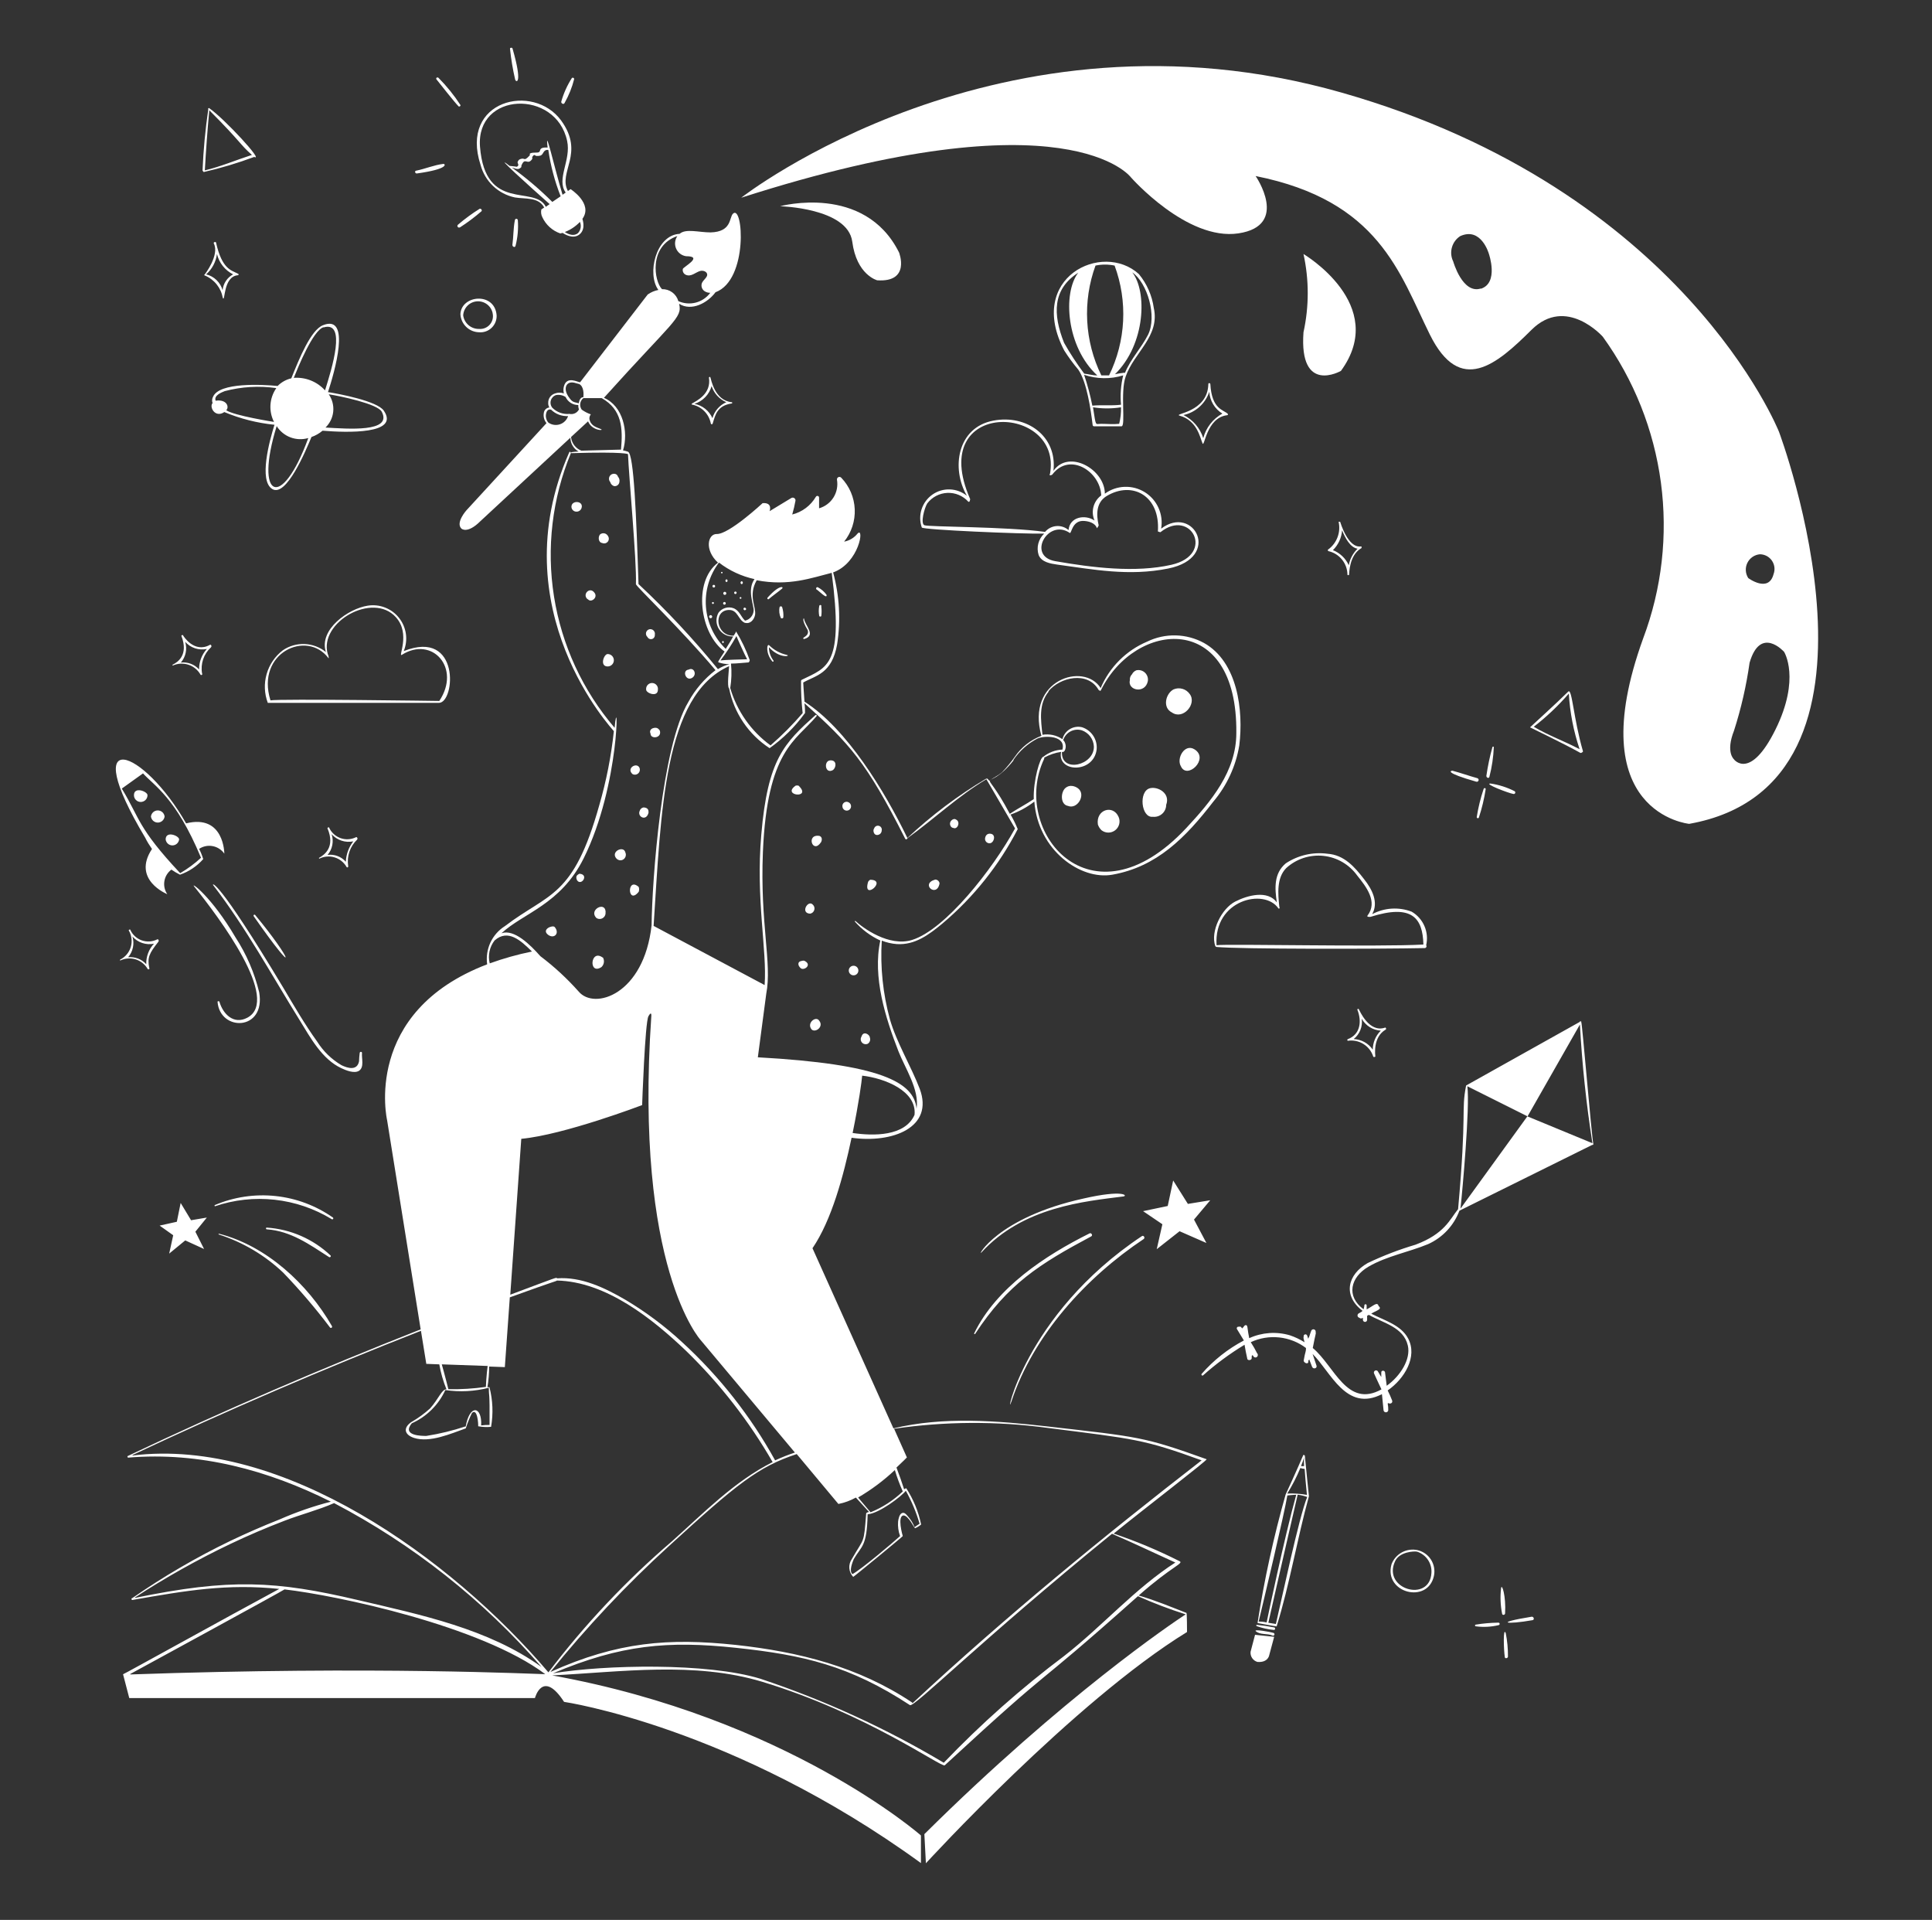 <svg width="155" height="154" viewBox="0 0 155 154" fill="none" xmlns="http://www.w3.org/2000/svg">
    <rect x="0" y="0" width="155" height="154" fill="#333333" stroke="none"/>
    <path d="M68.373 19.37C68.718 22.061 70.374 22.483 70.374 22.483C73.08 22.666 72.129 20.252 72.129 20.252C69.354 14.694 62.586 16.542 62.586 16.542C62.586 16.542 67.998 16.68 68.373 19.37ZM107.581 29.749C111.46 24.437 104.576 20.375 104.576 20.375C105.03 22.443 105.03 24.584 104.576 26.652C104.209 31.689 107.581 29.749 107.581 29.749Z" fill="white"/>
    <path d="M142.726 34.64C142.726 34.64 135.061 15.246 107.635 7.428C80.208 -0.391 59.466 15.86 59.466 15.86C85.743 7.428 90.733 14.227 90.733 14.227C90.733 14.227 95.225 19.34 99.356 18.719C103.488 18.098 100.736 14.12 100.736 14.12C110.647 16.097 112.272 21.9 114.71 26.829C117.147 31.758 120.075 29.236 122.866 26.461C125.656 23.686 128.592 27.013 128.592 27.013C131.085 30.466 132.686 34.483 133.25 38.706C133.815 42.928 133.326 47.225 131.826 51.212C126.744 65.255 135.521 66.083 135.521 66.083C153.343 62.902 142.726 34.64 142.726 34.64ZM118.803 23.142C117.331 23.609 116.588 20.973 116.588 20.973C116.416 20.624 116.379 20.225 116.482 19.851C116.585 19.476 116.822 19.153 117.147 18.941C118.834 18.175 119.447 20.352 119.447 20.352C119.447 20.352 120.275 22.705 118.795 23.165L118.803 23.142ZM141.193 44.459C141.383 44.461 141.57 44.508 141.738 44.597C141.905 44.686 142.049 44.814 142.157 44.971C142.264 45.127 142.333 45.307 142.356 45.496C142.379 45.684 142.356 45.876 142.289 46.053C141.891 47.586 140.258 46.368 140.258 46.368C140.143 46.188 140.075 45.981 140.063 45.768C140.051 45.554 140.093 45.342 140.187 45.15C140.282 44.958 140.424 44.793 140.6 44.672C140.776 44.551 140.98 44.478 141.193 44.459ZM139.116 60.909C139.116 60.909 138.426 60.357 139.116 58.609C139.686 56.831 140.104 55.008 140.365 53.159C141.239 50.154 143.133 52.285 143.133 52.285C143.133 52.285 144.474 54.408 142.443 58.517C140.411 62.626 139.116 60.916 139.116 60.916V60.909ZM57.91 45.992C57.926 45.992 57.942 45.986 57.953 45.974C57.965 45.963 57.971 45.947 57.971 45.931C57.971 45.914 57.965 45.899 57.953 45.887C57.942 45.876 57.926 45.869 57.91 45.869C57.894 45.869 57.878 45.876 57.866 45.887C57.855 45.899 57.848 45.914 57.848 45.931C57.848 45.947 57.855 45.963 57.866 45.974C57.878 45.986 57.894 45.992 57.91 45.992ZM64.701 50.974C64.629 51.042 64.549 51.101 64.464 51.151C64.454 51.159 64.447 51.171 64.444 51.183C64.441 51.196 64.442 51.209 64.448 51.221C64.453 51.233 64.461 51.243 64.472 51.25C64.484 51.256 64.497 51.259 64.51 51.258C65.521 50.982 64.579 50.177 64.51 49.641C64.51 49.526 64.249 49.641 64.801 50.545C64.828 50.619 64.834 50.699 64.816 50.775C64.798 50.851 64.758 50.921 64.701 50.974ZM65.728 48.606C65.674 48.874 65.674 49.15 65.728 49.418C65.738 49.431 65.75 49.441 65.764 49.449C65.778 49.456 65.793 49.459 65.809 49.459C65.825 49.459 65.84 49.456 65.854 49.449C65.868 49.441 65.88 49.431 65.889 49.418C65.924 49.164 65.924 48.906 65.889 48.652C65.943 48.514 65.744 48.483 65.728 48.606ZM62.547 48.69C62.484 48.987 62.519 49.297 62.647 49.572C62.662 49.586 62.679 49.596 62.699 49.601C62.719 49.606 62.739 49.607 62.759 49.602C62.779 49.598 62.797 49.588 62.812 49.575C62.827 49.562 62.839 49.545 62.846 49.526C62.867 49.243 62.833 48.96 62.747 48.69C62.736 48.673 62.722 48.658 62.705 48.648C62.687 48.638 62.667 48.633 62.647 48.633C62.627 48.633 62.607 48.638 62.589 48.648C62.572 48.658 62.557 48.673 62.547 48.69ZM61.689 48.046C61.857 47.885 62.593 47.356 62.747 47.211C62.9 47.065 62.547 46.858 61.581 47.939C61.513 48.008 61.62 48.123 61.689 48.046ZM66.311 47.709C66.126 47.455 65.885 47.248 65.606 47.103C65.498 47.057 65.414 47.249 65.529 47.295C65.644 47.341 66.395 48.131 66.311 47.709ZM61.965 53.059C62.011 53.113 62.087 53.059 62.057 52.99C61.82 52.682 61.691 52.306 61.689 51.917C62.547 52.86 63.49 52.63 63.122 52.531C62.589 52.413 62.1 52.147 61.712 51.764C61.52 51.58 61.405 52.4 61.965 53.059ZM57.266 46.912C57.237 46.912 57.21 46.923 57.19 46.943C57.17 46.963 57.159 46.991 57.159 47.019C57.159 47.048 57.17 47.075 57.19 47.095C57.21 47.115 57.237 47.127 57.266 47.127C57.294 47.127 57.322 47.115 57.342 47.095C57.362 47.075 57.373 47.048 57.373 47.019C57.373 46.991 57.362 46.963 57.342 46.943C57.322 46.923 57.294 46.912 57.266 46.912ZM58.147 47.717C58.18 47.717 58.211 47.704 58.234 47.681C58.257 47.658 58.27 47.627 58.27 47.594C58.27 47.562 58.257 47.53 58.234 47.507C58.211 47.484 58.18 47.471 58.147 47.471C58.115 47.471 58.084 47.484 58.061 47.507C58.038 47.53 58.025 47.562 58.025 47.594C58.025 47.627 58.038 47.658 58.061 47.681C58.084 47.704 58.115 47.717 58.147 47.717ZM58.285 46.69C58.31 46.683 58.332 46.669 58.347 46.648C58.362 46.628 58.371 46.604 58.371 46.578C58.371 46.553 58.362 46.528 58.347 46.508C58.332 46.488 58.31 46.474 58.285 46.467C58.261 46.474 58.239 46.488 58.224 46.508C58.208 46.528 58.2 46.553 58.2 46.578C58.2 46.604 58.208 46.628 58.224 46.648C58.239 46.669 58.261 46.683 58.285 46.69ZM59.504 46.858C59.531 46.851 59.554 46.836 59.571 46.815C59.587 46.793 59.596 46.767 59.596 46.739C59.596 46.712 59.587 46.686 59.571 46.664C59.554 46.643 59.531 46.627 59.504 46.621C59.478 46.627 59.454 46.643 59.438 46.664C59.421 46.686 59.412 46.712 59.412 46.739C59.412 46.767 59.421 46.793 59.438 46.815C59.454 46.836 59.478 46.851 59.504 46.858ZM59.78 48.943C60.002 48.867 59.711 48.614 59.65 48.813C59.627 48.874 59.703 48.974 59.78 48.943ZM59.412 48.031C59.431 48.031 59.448 48.024 59.461 48.011C59.474 47.998 59.481 47.98 59.481 47.962C59.481 47.944 59.474 47.926 59.461 47.913C59.448 47.9 59.431 47.893 59.412 47.893C59.394 47.893 59.376 47.9 59.363 47.913C59.35 47.926 59.343 47.944 59.343 47.962C59.343 47.98 59.35 47.998 59.363 48.011C59.376 48.024 59.394 48.031 59.412 48.031ZM57.197 48.292C57.177 48.292 57.157 48.3 57.143 48.314C57.128 48.328 57.12 48.348 57.12 48.368C57.12 48.389 57.128 48.408 57.143 48.422C57.157 48.437 57.177 48.445 57.197 48.445C57.217 48.445 57.237 48.437 57.251 48.422C57.266 48.408 57.274 48.389 57.274 48.368C57.274 48.348 57.266 48.328 57.251 48.314C57.237 48.3 57.217 48.292 57.197 48.292ZM58.002 51.411C57.983 51.417 57.966 51.429 57.954 51.445C57.942 51.46 57.936 51.48 57.936 51.499C57.936 51.519 57.942 51.539 57.954 51.554C57.966 51.57 57.983 51.582 58.002 51.588C58.021 51.582 58.037 51.57 58.049 51.554C58.061 51.539 58.068 51.519 58.068 51.499C58.068 51.48 58.061 51.46 58.049 51.445C58.037 51.429 58.021 51.417 58.002 51.411ZM57.013 49.342C56.98 49.342 56.949 49.355 56.926 49.378C56.903 49.401 56.89 49.432 56.89 49.464C56.89 49.497 56.903 49.528 56.926 49.551C56.949 49.574 56.98 49.587 57.013 49.587C57.045 49.587 57.077 49.574 57.1 49.551C57.123 49.528 57.136 49.497 57.136 49.464C57.136 49.432 57.123 49.401 57.1 49.378C57.077 49.355 57.045 49.342 57.013 49.342ZM58.147 48.292C58.132 48.287 58.115 48.287 58.099 48.29C58.082 48.293 58.067 48.3 58.054 48.31C58.041 48.32 58.03 48.333 58.023 48.347C58.016 48.362 58.012 48.379 58.012 48.395C58.012 48.412 58.016 48.428 58.023 48.443C58.03 48.458 58.041 48.47 58.054 48.48C58.067 48.49 58.082 48.497 58.099 48.5C58.115 48.504 58.132 48.503 58.147 48.499C58.17 48.492 58.19 48.479 58.204 48.46C58.219 48.441 58.226 48.419 58.226 48.395C58.226 48.372 58.219 48.349 58.204 48.33C58.19 48.311 58.17 48.298 58.147 48.292ZM58.998 47.648C59.025 47.648 59.05 47.637 59.069 47.618C59.087 47.6 59.098 47.575 59.098 47.548C59.098 47.522 59.087 47.496 59.069 47.478C59.05 47.459 59.025 47.448 58.998 47.448C58.972 47.448 58.947 47.459 58.928 47.478C58.909 47.496 58.899 47.522 58.899 47.548C58.899 47.575 58.909 47.6 58.928 47.618C58.947 47.637 58.972 47.648 58.998 47.648ZM48.581 73.189C48.588 73.153 48.588 73.117 48.581 73.081C48.497 72.315 47.263 72.974 47.815 73.602C47.867 73.654 47.934 73.689 48.006 73.702C48.08 73.718 48.156 73.717 48.229 73.698C48.302 73.679 48.369 73.642 48.425 73.592C48.481 73.542 48.525 73.48 48.552 73.409C48.579 73.339 48.589 73.263 48.581 73.189ZM49.47 68.881C49.526 68.936 49.597 68.976 49.674 68.995C49.751 69.014 49.831 69.011 49.907 68.988C49.967 68.967 50.022 68.934 50.069 68.89C50.115 68.847 50.151 68.794 50.176 68.736C50.201 68.677 50.213 68.614 50.211 68.55C50.21 68.487 50.195 68.424 50.168 68.367C50.03 67.792 48.934 68.321 49.47 68.881ZM51.241 71.533C51.288 71.407 51.288 71.268 51.241 71.142C50.267 70.291 50.344 72.644 51.241 71.533ZM43.982 74.99C44.465 75.335 44.925 74.86 44.503 74.361C44.342 74.17 43.399 74.553 43.982 74.99ZM48.351 76.806C47.355 76.086 47.209 78.248 48.252 77.573C48.355 77.478 48.423 77.35 48.445 77.211C48.468 77.072 48.443 76.93 48.374 76.806H48.351ZM51.325 65.033C51.095 65.508 51.854 65.922 52.031 65.186C52.031 65.017 52.031 64.795 51.64 64.764C51.567 64.773 51.498 64.804 51.442 64.851C51.386 64.899 51.346 64.962 51.325 65.033ZM50.743 62.089C50.817 62.13 50.902 62.146 50.985 62.136C51.069 62.125 51.147 62.088 51.209 62.03C51.27 61.972 51.312 61.896 51.327 61.813C51.342 61.73 51.331 61.644 51.295 61.568C51.065 61.123 50.229 61.629 50.743 62.089ZM52.191 58.847C52.191 59.284 53.004 59.222 52.958 58.724C52.958 58.674 52.945 58.624 52.921 58.58C52.897 58.536 52.862 58.499 52.82 58.471C52.644 58.257 51.992 58.417 52.191 58.847ZM55.518 54.378C55.955 54.117 55.672 53.481 55.25 53.711C54.698 53.765 55.02 54.669 55.518 54.378ZM52.536 50.982C52.54 50.957 52.54 50.931 52.536 50.906C52.548 50.845 52.545 50.783 52.526 50.724C52.508 50.666 52.475 50.612 52.431 50.57C52.387 50.527 52.333 50.496 52.273 50.48C52.214 50.464 52.152 50.462 52.092 50.476C52.029 50.493 51.972 50.525 51.927 50.571C51.881 50.617 51.849 50.675 51.833 50.737C51.818 50.8 51.819 50.866 51.838 50.928C51.856 50.99 51.891 51.046 51.938 51.089C51.968 51.152 52.017 51.203 52.079 51.235C52.14 51.267 52.211 51.278 52.279 51.266C52.347 51.253 52.409 51.219 52.456 51.168C52.502 51.116 52.531 51.051 52.536 50.982ZM47.677 47.525C47.316 47.057 46.734 47.64 47.094 48.023C47.127 48.053 47.163 48.079 47.201 48.1C47.454 48.345 48.006 47.908 47.677 47.525ZM48.152 42.857C47.968 43.033 47.991 43.516 48.313 43.554C48.387 43.589 48.471 43.597 48.551 43.58C48.631 43.562 48.703 43.518 48.756 43.456C48.809 43.393 48.84 43.315 48.844 43.233C48.849 43.151 48.826 43.07 48.78 43.002C48.752 42.948 48.713 42.9 48.664 42.862C48.616 42.824 48.56 42.797 48.5 42.783C48.44 42.77 48.378 42.769 48.318 42.782C48.258 42.794 48.201 42.82 48.152 42.857ZM49.432 38.043C49.349 38.002 49.255 37.992 49.165 38.013C49.075 38.034 48.996 38.085 48.94 38.158C48.883 38.232 48.855 38.322 48.858 38.414C48.861 38.507 48.896 38.595 48.957 38.664C48.976 38.742 49.015 38.813 49.07 38.87C49.125 38.928 49.194 38.971 49.271 38.994C49.32 39 49.37 38.997 49.419 38.983C49.467 38.97 49.511 38.948 49.551 38.917C49.59 38.886 49.623 38.848 49.647 38.805C49.671 38.761 49.687 38.714 49.693 38.664C49.709 38.589 49.707 38.51 49.687 38.435C49.667 38.361 49.63 38.292 49.578 38.235C49.555 38.155 49.503 38.086 49.432 38.043ZM46.657 40.749C46.841 40.159 45.845 40.097 45.845 40.649C45.846 40.75 45.886 40.846 45.956 40.918C46.025 40.991 46.12 41.034 46.22 41.04C46.315 41.048 46.41 41.024 46.489 40.971C46.569 40.918 46.628 40.84 46.657 40.749ZM46.282 70.582C46.603 71.142 47.309 70.138 46.481 70.084C46.35 70.168 46.144 70.237 46.282 70.582ZM64.993 73.288C65.071 73.275 65.144 73.241 65.203 73.188C65.263 73.136 65.306 73.067 65.328 72.991C65.351 72.915 65.351 72.835 65.33 72.758C65.308 72.682 65.266 72.613 65.207 72.56C64.824 72.146 64.18 73.25 64.993 73.288ZM65.874 67.547C65.966 67.363 65.966 67.125 65.736 67.049C64.632 66.88 65.207 68.566 65.874 67.547ZM64.065 63.017C63.99 62.998 63.91 62.998 63.835 63.017C62.655 63.837 65.192 64.097 64.065 63.017ZM66.84 61.76C67.116 61.514 67.131 60.947 66.595 60.993C66.058 61.039 66.196 62.143 66.84 61.76ZM68.273 64.619C68.266 64.569 68.248 64.52 68.22 64.478C68.192 64.436 68.156 64.4 68.112 64.373C68.056 64.334 67.989 64.312 67.919 64.311C67.85 64.311 67.783 64.332 67.726 64.371C67.669 64.411 67.625 64.466 67.601 64.531C67.577 64.596 67.574 64.667 67.591 64.734C67.606 64.824 67.657 64.905 67.732 64.958C67.806 65.011 67.899 65.033 67.99 65.017C68.08 65.002 68.161 64.951 68.214 64.877C68.267 64.802 68.288 64.709 68.273 64.619ZM70.466 66.964C70.54 66.946 70.606 66.904 70.655 66.844C70.703 66.785 70.731 66.711 70.734 66.635C70.757 66.554 70.748 66.468 70.707 66.395C70.667 66.322 70.6 66.267 70.519 66.244C70.439 66.22 70.353 66.23 70.279 66.27C70.206 66.31 70.152 66.378 70.128 66.458C70.013 66.573 70.075 67.064 70.466 66.964ZM69.822 70.567C69.744 70.603 69.681 70.665 69.645 70.743C69.185 72.307 71.232 70.59 69.822 70.567ZM75.379 70.858C75.368 70.774 75.327 70.697 75.264 70.641C75.2 70.584 75.119 70.553 75.034 70.552C73.792 70.897 75.164 72.054 75.379 70.858ZM76.49 66.412C76.82 66.566 77.088 65.914 76.697 65.738C76.483 65.569 76.023 65.945 76.306 66.32C76.354 66.374 76.42 66.407 76.49 66.412ZM79.403 67.639C79.748 67.639 79.971 66.872 79.403 66.872C79.242 66.872 79.066 66.964 79.028 67.256C79.023 67.306 79.03 67.358 79.047 67.406C79.064 67.454 79.091 67.497 79.127 67.534C79.163 67.57 79.206 67.599 79.254 67.617C79.301 67.635 79.352 67.642 79.403 67.639ZM68.519 78.232C68.62 78.222 68.714 78.172 68.778 78.093C68.843 78.014 68.874 77.912 68.864 77.811C68.853 77.709 68.803 77.616 68.724 77.551C68.645 77.486 68.543 77.456 68.442 77.466C68.34 77.476 68.247 77.526 68.182 77.605C68.117 77.684 68.087 77.786 68.097 77.887C68.107 77.989 68.157 78.082 68.236 78.147C68.315 78.212 68.417 78.243 68.519 78.232ZM65.123 82.586C65.452 82.855 66.096 82.341 65.728 81.881C65.475 81.444 64.671 82.065 65.123 82.586ZM69.622 83.721C69.703 83.668 69.763 83.588 69.793 83.496C69.822 83.404 69.819 83.305 69.783 83.215C69.783 82.992 69.262 82.647 69.117 83.146C69.07 83.219 69.049 83.305 69.055 83.391C69.062 83.477 69.096 83.558 69.153 83.623C69.21 83.688 69.287 83.733 69.372 83.75C69.456 83.768 69.544 83.757 69.622 83.721ZM64.594 77.098C64.502 77.044 64.464 77.037 64.234 77.098C64.004 77.159 63.981 77.427 64.234 77.657C64.487 77.887 65.153 77.42 64.594 77.098ZM92.089 54.631C92.108 54.508 92.097 54.382 92.057 54.265C92.016 54.147 91.948 54.041 91.857 53.956C91.767 53.87 91.657 53.809 91.537 53.775C91.417 53.742 91.291 53.738 91.169 53.765C91.016 53.824 90.889 53.938 90.817 54.087C90.756 54.145 90.709 54.217 90.68 54.297C90.65 54.377 90.64 54.462 90.648 54.547C90.434 55.397 91.882 55.681 92.089 54.631ZM94.013 57.145C94.918 57.781 96.045 56.455 95.447 55.666C95.305 55.466 95.1 55.32 94.864 55.253C94.628 55.186 94.377 55.202 94.151 55.298C93.515 55.635 93.247 56.762 94.013 57.145ZM94.742 61.468C95.232 62.564 97.041 60.87 95.838 60.111C95.048 59.606 94.358 60.832 94.742 61.468ZM92.488 65.516C92.623 65.531 92.759 65.517 92.889 65.476C93.018 65.435 93.137 65.367 93.239 65.276C93.34 65.186 93.421 65.075 93.476 64.951C93.532 64.827 93.561 64.693 93.561 64.557C93.914 63.622 92.887 63.07 92.266 63.224C91.323 63.454 91.553 65.63 92.488 65.516ZM88.372 66.596C88.529 66.718 88.722 66.784 88.921 66.784C89.12 66.784 89.314 66.718 89.471 66.596C89.628 66.474 89.74 66.303 89.79 66.11C89.839 65.917 89.823 65.713 89.744 65.531C89.307 64.511 87.904 64.933 88.08 66.136C88.139 66.311 88.239 66.469 88.372 66.596ZM86.003 63.04C85.908 63.03 85.812 63.039 85.721 63.068C85.63 63.097 85.546 63.145 85.474 63.208C85.076 63.561 85.068 64.534 85.674 64.642C86.44 64.956 87.145 63.745 86.494 63.239C86.351 63.13 86.181 63.061 86.003 63.04Z" fill="white"/>
    <path d="M84.049 114.42C79.994 113.96 75.694 113.608 71.677 114.573L65.184 100.124C66.718 97.871 67.668 94.345 68.32 91.263C71.623 91.723 74.95 90.428 73.785 87.331C73.087 85.514 71.945 83.652 71.401 81.781C70.835 79.721 70.612 77.582 70.742 75.45C71.124 75.601 71.527 75.694 71.938 75.726C73.409 75.825 74.544 74.959 75.609 74.078C78.102 71.976 80.155 69.402 81.65 66.504C81.486 66.103 81.294 65.713 81.075 65.339C81.763 65.096 82.407 64.744 82.983 64.297C83.275 68.206 86.701 70.621 89.246 70.161C92.81 69.525 95.118 67.187 97.34 64.304C98.43 63.015 99.151 61.455 99.425 59.789C99.77 56.999 99.303 53.09 96.589 51.572C95.894 51.193 95.118 50.986 94.326 50.967C93.534 50.948 92.749 51.119 92.036 51.465C90.355 52.175 89.017 53.511 88.303 55.19C86.969 53.075 82.286 54.516 83.55 59.023C82.681 59.352 81.935 59.941 81.412 60.709C81.106 61.144 80.768 61.553 80.4 61.936C80.094 62.212 79.703 62.365 79.381 62.626C79.319 62.577 79.265 62.52 79.22 62.457H79.12C76.845 63.809 74.725 65.406 72.796 67.217C70.979 63.461 67.936 58.448 64.54 56.279C64.495 55.566 64.433 54.746 64.441 54.746C65.43 54.178 66.74 54.071 67.162 51.68C67.459 49.757 67.349 47.793 66.84 45.915C68.948 45.149 69.362 42.19 68.795 42.803C68.525 43.139 68.145 43.367 67.722 43.447C68.312 42.712 68.615 41.787 68.574 40.845C68.533 39.903 68.151 39.008 67.499 38.327C67.472 38.294 67.435 38.27 67.394 38.26C67.352 38.249 67.308 38.252 67.269 38.269C67.23 38.285 67.196 38.314 67.174 38.35C67.152 38.387 67.143 38.43 67.147 38.472C67.234 38.965 67.136 39.473 66.872 39.898C66.607 40.322 66.194 40.634 65.713 40.772V39.921C65.715 39.89 65.705 39.859 65.687 39.833C65.668 39.808 65.641 39.79 65.611 39.782C65.58 39.774 65.548 39.776 65.519 39.789C65.491 39.802 65.467 39.824 65.453 39.852C65.247 40.202 64.973 40.508 64.648 40.751C64.323 40.995 63.953 41.171 63.559 41.27C63.666 40.904 63.752 40.533 63.82 40.159C63.824 40.118 63.816 40.078 63.799 40.041C63.781 40.005 63.754 39.974 63.72 39.952C63.686 39.93 63.647 39.917 63.606 39.916C63.566 39.915 63.526 39.924 63.49 39.944L61.743 41.002C61.743 41.002 62.019 40.297 61.183 40.358C61.183 40.358 58.462 42.888 57.489 42.834C56.791 42.834 56.492 44.106 57.603 45.133C55.557 46.666 56.155 50.859 58.132 52.262C57.634 53.029 57.557 53.113 57.665 53.136C57.939 53.227 58.227 53.274 58.516 53.274C58.191 53.362 57.882 53.496 57.596 53.673C55.632 51.255 53.503 48.976 51.226 46.85C51.05 41.416 50.858 36.41 50.383 36.234C50.252 36.189 50.119 36.153 49.984 36.127C50.436 34.655 49.984 32.562 48.451 31.911C54.031 25.702 54.76 25.518 54.484 24.368C55.488 25.004 56.783 24.284 57.404 23.441C60.064 22.459 59.619 16.312 58.799 17.147C58.493 17.462 58.715 18.596 57.013 18.642C56.055 18.642 55.028 18.313 54.522 18.757C52.606 18.857 51.885 21.992 52.82 23.257C52.511 23.317 52.219 23.443 51.962 23.625L46.542 30.661C46.343 30.661 45.469 30.125 45.239 30.999C45.191 31.182 45.191 31.375 45.239 31.558C45.012 31.474 44.762 31.474 44.534 31.558C44.37 31.606 44.226 31.707 44.126 31.846C44.026 31.985 43.975 32.154 43.982 32.325C43.977 32.451 44.009 32.576 44.074 32.685C43.963 32.696 43.858 32.745 43.777 32.822C43.697 32.9 43.645 33.003 43.63 33.114C43.603 33.26 43.609 33.409 43.646 33.552C43.683 33.695 43.751 33.828 43.844 33.942L37.428 40.925C37.428 40.925 36.532 41.914 37.014 42.397C37.014 42.397 37.482 42.864 38.547 41.799L45.761 35.107C45.762 35.334 45.824 35.557 45.94 35.752C46.056 35.948 46.221 36.109 46.42 36.219C46.227 36.225 46.035 36.243 45.845 36.272C45.799 36.272 45.845 36.349 45.845 36.349C50.237 36.219 50.36 36.433 50.383 36.426C50.444 38.127 51.088 45.049 51.019 46.804C51.016 46.822 51.016 46.84 51.019 46.858C51.019 47.027 54.614 50.438 57.404 53.757C56.509 54.444 55.767 55.311 55.227 56.302C53.089 59.843 52.314 70.651 52.276 74.216C51.663 79.788 47.677 81.045 46.42 79.528C45.493 78.487 44.466 77.539 43.354 76.699C42.541 75.779 41.246 74.499 40.234 74.859C41.951 73.25 44.979 72.56 46.826 68.85C49.777 62.909 49.616 54.953 49.31 58.379C46.748 55.386 45.065 51.742 44.447 47.851C43.829 43.96 44.299 39.974 45.806 36.334C45.806 36.257 45.699 36.196 45.669 36.28C40.103 48.913 49.21 58.571 49.248 58.647C49.035 60.653 48.645 62.636 48.083 64.573C45.99 72.054 44.051 71.587 40.51 74.285C40.002 74.604 39.597 75.063 39.344 75.607C39.091 76.151 39.001 76.757 39.084 77.351C29.035 81.183 31.058 89.861 31.058 89.861L33.749 106.632C25.808 109.76 17.966 113.125 10.255 116.789C10.201 116.789 10.216 116.927 10.293 116.919C16.019 116.444 21.5 117.923 26.544 120.453C25.135 120.816 23.759 121.293 22.427 121.879C21.101 122.4 19.791 122.975 18.503 123.588C15.757 124.913 13.12 126.45 10.615 128.187C10.508 128.187 10.554 128.363 10.615 128.34C14.984 127.574 18.211 127.022 22.404 127.451C18.288 129.666 9.941 134.296 9.872 134.296L10.37 136.205H42.917C42.917 136.205 43.53 133.859 45.255 136.512C45.255 136.512 58.799 138.482 73.885 149.443V147.228C73.885 147.228 63.153 137.792 44.297 134.388C49.854 134.112 55.695 133.254 61.16 134.902C69.554 137.447 75.54 141.801 75.793 141.601C85.359 132.779 82.04 136.282 91.293 128.034C92.541 128.591 93.821 129.077 95.125 129.49C94.052 130.195 85.344 136.036 74.16 147.12L74.283 149.458C74.283 149.458 86.141 136.496 95.232 130.908C95.232 130.908 95.232 129.375 95.186 129.375C93.937 128.892 92.665 128.356 91.354 127.98C94.021 125.619 95.033 125.397 94.619 125.221C92.916 124.36 91.154 123.623 89.346 123.013C91.768 121.043 96.927 117.095 96.804 117.049C91.76 115.24 91.369 115.256 84.049 114.42ZM54.346 18.933C54.245 19.078 54.182 19.245 54.163 19.42C54.145 19.595 54.172 19.772 54.241 19.934C54.31 20.096 54.419 20.238 54.558 20.346C54.697 20.453 54.862 20.524 55.036 20.551C56.469 20.551 54.844 21.394 54.783 21.57C54.762 21.663 54.773 21.76 54.815 21.845C54.857 21.93 54.926 21.998 55.013 22.038C55.45 22.245 55.825 21.816 56.193 21.731C56.423 21.678 56.714 21.785 56.737 22.015C56.76 22.245 56.431 22.444 56.316 22.697C56.269 22.817 56.266 22.949 56.307 23.07C56.347 23.192 56.429 23.296 56.538 23.364C56.671 23.447 56.826 23.49 56.983 23.487C56.696 23.873 56.286 24.15 55.82 24.272C55.354 24.393 54.861 24.351 54.422 24.154C54.342 23.87 54.169 23.622 53.932 23.449C53.694 23.275 53.406 23.186 53.112 23.195C52.475 22.575 52.023 19.723 54.346 18.933ZM46.213 30.738C46.298 30.765 46.385 30.789 46.473 30.807C46.857 31.014 46.826 31.642 46.803 31.857C46.55 31.857 46.466 32.148 46.435 32.348C46.075 32.248 45.929 32.286 45.669 31.903C45.615 31.836 45.569 31.765 45.531 31.689C45.186 31.091 45.462 30.477 46.213 30.738ZM44.611 31.689C44.876 31.642 45.15 31.697 45.377 31.842C45.466 32.037 45.609 32.202 45.791 32.317C45.972 32.431 46.182 32.49 46.397 32.486C46.387 32.606 46.405 32.727 46.45 32.838C46.381 32.975 46.268 33.085 46.129 33.15C45.99 33.215 45.834 33.232 45.684 33.199C45.433 33.224 45.18 33.192 44.943 33.108C44.705 33.023 44.49 32.886 44.312 32.708C44.246 32.627 44.2 32.531 44.179 32.428C44.159 32.326 44.163 32.22 44.193 32.12C44.222 32.019 44.276 31.927 44.348 31.852C44.421 31.777 44.511 31.721 44.611 31.689ZM43.998 33.904C43.874 33.76 43.801 33.58 43.791 33.39C43.791 33.137 43.883 32.762 44.212 32.861C44.392 33.036 44.606 33.173 44.841 33.261C45.075 33.349 45.326 33.388 45.577 33.375C45.526 33.528 45.441 33.667 45.328 33.781C45.215 33.895 45.076 33.982 44.923 34.033C44.771 34.084 44.608 34.099 44.449 34.077C44.29 34.055 44.138 33.995 44.005 33.904H43.998ZM49.816 36.065L46.642 36.15C46.416 36.062 46.219 35.912 46.073 35.719C45.927 35.525 45.837 35.295 45.814 35.054L47.179 33.797C47.478 34.563 48.528 34.563 48.206 34.417C47.884 34.272 47.393 34.187 47.286 33.605C47.275 33.472 47.316 33.34 47.401 33.237C47.142 33.147 46.896 33.02 46.673 32.861C46.57 32.72 46.526 32.544 46.551 32.371C46.575 32.198 46.665 32.041 46.803 31.934H48.275C49.907 32.861 49.977 34.348 49.823 36.065H49.816ZM71.792 117.916C71.966 118.501 72.179 119.075 72.428 119.633C71.68 120.348 70.804 120.915 69.845 121.304C68.848 120.139 69.078 120.391 68.848 120.116C69.91 119.496 70.897 118.758 71.792 117.916ZM72.229 123.197C71.623 123.749 69.163 125.834 68.396 126.263C68.09 126.041 68.396 125.305 68.496 125.06C69.109 124.002 69.554 124.086 69.607 121.465C70.535 121.396 72.321 120.031 72.673 119.579C73.14 120.416 73.51 121.303 73.777 122.223C73.647 122.308 73.478 122.415 73.371 122.499C73.248 122.177 73.066 121.881 72.834 121.626C72.719 121.488 72.558 121.273 72.352 121.373C72.144 121.472 72.076 121.863 72.052 122.047C72.021 122.437 72.074 122.829 72.206 123.197H72.229ZM73.371 89.424C72.604 91.164 70.06 91.125 68.404 90.88C68.902 88.458 69.132 86.756 69.17 86.281C70.941 86.48 73.57 87.492 73.371 89.424ZM84.102 55.459C85.053 54.301 87.26 53.826 88.127 55.321C88.133 55.335 88.142 55.347 88.154 55.356C88.166 55.366 88.181 55.372 88.196 55.374C88.201 55.386 88.21 55.395 88.221 55.402C88.232 55.408 88.244 55.412 88.257 55.412C88.27 55.412 88.282 55.408 88.293 55.402C88.304 55.395 88.312 55.386 88.318 55.374C91.078 49.771 99.295 48.951 99.188 58.801C99.188 61.867 97.164 64.281 95.179 66.412C87.513 74.614 81.029 66.627 83.773 60.863C83.784 60.833 83.784 60.8 83.773 60.771C84.193 60.536 84.653 60.38 85.13 60.311C84.785 61.974 87.743 62.066 87.981 60.119C88.019 59.732 87.923 59.344 87.71 59.019C87.496 58.694 87.178 58.452 86.808 58.333C86.473 58.252 86.119 58.308 85.825 58.487C85.53 58.667 85.319 58.956 85.237 59.291C84.768 58.972 84.194 58.846 83.635 58.939C83.504 57.735 83.313 56.471 84.141 55.459H84.102ZM85.29 59.391C85.381 59.085 85.589 58.828 85.87 58.675C86.15 58.523 86.479 58.488 86.785 58.578C87.057 58.672 87.295 58.845 87.468 59.074C87.641 59.303 87.743 59.579 87.759 59.866C87.812 61.399 85.114 62.035 85.198 60.319H85.275C85.337 60.319 85.421 60.219 85.428 60.196C85.489 60.066 85.511 59.921 85.494 59.779C85.476 59.637 85.419 59.502 85.329 59.391H85.29ZM81.289 60.978C81.782 60.244 82.452 59.645 83.236 59.238C83.826 58.977 85.536 59 85.237 60.127C84.678 60.151 84.141 60.353 83.704 60.702C83.443 60.702 82.884 62.641 82.937 64.097C82.316 64.519 81.634 64.864 81.013 65.278C78.706 60.916 78.944 63.959 81.328 60.978H81.289ZM66.725 45.946C67.699 53.397 66.411 53.504 64.318 54.531C64.302 54.54 64.288 54.553 64.278 54.569C64.269 54.586 64.264 54.604 64.265 54.623C64.256 55.483 64.3 56.343 64.395 57.199C63.6 58.123 62.739 58.989 61.819 59.789C60.262 58.656 59.125 57.039 58.585 55.19C58.69 54.542 58.711 53.882 58.646 53.228C59.121 53.228 59.619 53.159 60.033 53.136C60.118 53.136 60.156 52.96 60.148 52.944C59.864 52.142 59.496 51.371 59.052 50.645C59.052 50.721 58.899 50.913 58.861 50.99C58.854 50.986 58.846 50.984 58.838 50.984C58.83 50.984 58.822 50.986 58.815 50.99C57.443 50.99 57.205 48.997 58.439 48.928C59.206 48.882 59.206 49.733 59.765 49.963C59.772 49.966 59.78 49.968 59.788 49.968C59.796 49.968 59.804 49.966 59.811 49.963C60.187 50.055 60.501 49.717 60.578 49.319C60.677 48.652 60.003 47.786 60.708 46.544C63.291 47.042 65.138 46.345 66.733 45.946H66.725ZM57.68 45.126C58.52 45.774 59.494 46.227 60.532 46.452C59.926 47.318 60.463 48.445 60.463 48.966C60.453 49.159 60.38 49.344 60.255 49.492C60.131 49.64 59.961 49.743 59.773 49.786C59.428 49.457 59.328 48.966 58.838 48.782C58.625 48.707 58.394 48.702 58.179 48.769C57.964 48.835 57.775 48.969 57.642 49.15C57.531 49.349 57.475 49.575 57.481 49.803C57.486 50.031 57.553 50.254 57.673 50.448C57.793 50.642 57.963 50.8 58.165 50.906C58.367 51.012 58.594 51.062 58.822 51.051C58.638 51.396 58.431 51.718 58.224 52.048C57.302 51.16 56.737 49.966 56.637 48.69C56.537 47.414 56.908 46.146 57.68 45.126ZM57.803 52.975C58.275 52.354 58.703 51.701 59.083 51.02C59.19 51.296 59.757 52.553 59.941 52.883C59.55 52.891 58.117 52.929 57.803 52.975ZM58.493 53.435C58.493 53.619 58.309 55.106 58.493 55.213C58.687 56.189 59.075 57.117 59.633 57.941C60.191 58.765 60.908 59.469 61.743 60.012C62.818 59.248 63.762 58.317 64.54 57.252C64.554 57.245 64.565 57.233 64.573 57.22C64.582 57.207 64.586 57.191 64.587 57.176C64.587 57.038 64.587 56.754 64.54 56.409C68.174 59.667 69.492 61.093 72.62 67.271C72.673 67.371 72.796 67.317 72.811 67.225C74.942 65.692 76.859 63.86 79.135 62.503C79.902 63.837 80.668 65.109 81.435 66.451C79.626 69.754 75.832 74.568 73.172 75.396C71.317 75.971 69.216 74.423 68.618 73.863L68.573 73.909C69.142 74.559 69.842 75.082 70.627 75.442C69.991 78.363 71.041 81.651 72.083 84.334C72.604 85.668 73.777 87.4 73.532 88.933C73.333 86.802 70.642 85.353 60.8 84.809L61.474 79.719C61.95 77.259 60.968 74.093 61.206 68.336C61.551 60.173 63.843 59.422 65.506 57.452C65.512 57.446 65.517 57.439 65.521 57.432C65.524 57.425 65.526 57.416 65.526 57.408C65.527 57.4 65.526 57.392 65.523 57.384C65.52 57.377 65.516 57.37 65.51 57.364C65.505 57.357 65.498 57.352 65.491 57.349C65.483 57.346 65.475 57.344 65.467 57.343C65.459 57.343 65.451 57.344 65.443 57.347C65.435 57.35 65.428 57.354 65.422 57.36C62.931 59.606 61.589 60.87 61.076 66.957C60.624 72.169 61.551 76.232 61.344 79.014L52.437 74.269C53.043 65.109 53.242 55.773 58.493 53.435ZM39.682 75.434C40.755 74.492 41.775 75.434 42.679 76.324C41.528 76.557 40.396 76.875 39.291 77.274C39.211 76.958 39.205 76.628 39.273 76.309C39.34 75.99 39.48 75.691 39.682 75.434ZM41.821 91.348C45.262 91.026 51.517 88.642 51.517 88.642C51.517 88.642 51.747 81.996 52.023 81.513C52.299 81.03 52.253 81.513 52.253 81.513C50.873 101.734 56.224 107.506 56.224 107.506L63.774 116.513C63.233 116.69 62.703 116.9 62.187 117.141C60.239 113.614 57.733 110.425 54.767 107.698C53.36 106.391 51.818 105.238 50.168 104.256C48.52 103.298 46.634 102.393 44.687 102.539C44.634 102.447 44.833 102.393 40.939 103.85L41.821 91.348ZM10.822 128.141C13.279 126.539 15.84 125.103 18.487 123.841C19.905 123.166 21.354 122.545 22.818 121.986C24.129 121.48 25.524 121.127 26.804 120.568C33.12 123.878 38.764 128.336 43.446 133.714C39.199 130.648 33.741 129.521 28.728 128.348C22.128 126.792 18.434 126.6 10.822 128.172V128.141ZM10.454 134.273C10.531 134.235 22.765 127.566 22.826 127.49C27.019 127.972 38.563 130.402 43.745 134.289C43.078 134.289 30.047 133.622 10.454 134.312V134.273ZM10.63 116.712C18.234 113.135 25.948 109.813 33.772 106.747L34.201 109.399L35.244 109.438C35.363 110.123 35.556 110.794 35.819 111.438C35.435 111.438 35.19 112.205 34.508 112.971C34.038 113.396 33.524 113.769 32.975 114.083C32.3 114.573 32.484 115.102 33.22 115.34C34.5 115.746 36.194 114.987 37.367 114.573C37.502 114.15 37.669 113.738 37.865 113.339C38.302 112.925 38.379 114.213 38.364 114.405C38.705 114.466 39.053 114.481 39.398 114.451C39.582 113.393 39.537 112.309 39.268 111.27H39.107C39.196 110.722 39.243 110.169 39.245 109.614L40.502 109.66L40.901 104.064C44.611 102.715 44.611 102.784 44.68 102.715C48.62 102.8 52.345 105.781 55.043 108.357C57.76 110.995 60.097 113.998 61.988 117.279C58.922 118.812 56.431 121.38 53.924 123.619C50.251 126.765 46.924 130.293 43.998 134.143C36.179 124.945 22.657 115.271 10.63 116.75V116.712ZM37.352 114.413C36.325 114.755 35.271 115.011 34.201 115.179C33.864 115.179 32.201 115.179 33.036 114.167C34.227 113.635 35.184 112.686 35.727 111.5C36.89 111.673 38.076 111.61 39.214 111.316C39.214 112.006 39.299 111.492 39.276 114.298C39.05 114.295 38.825 114.308 38.601 114.336C38.685 112.78 37.666 112.596 37.352 114.474V114.413ZM38.977 111.247C37.982 111.388 36.977 111.45 35.972 111.431C35.972 111.431 35.635 110.089 35.443 109.438L39.122 109.568C39.038 110.174 38.969 111.293 38.977 111.308V111.247ZM94.351 125.297C91.062 127.405 88.449 130.433 85.382 132.825C81.932 135.412 78.699 138.279 75.717 141.394C71.07 138.626 66.138 136.367 61.007 134.657C56.73 133.346 48.482 133.537 44.365 134.22C49.816 131.92 53.602 131.598 59.029 132.173C64.456 132.748 68.174 133.606 73.003 136.772C73.325 136.987 78.599 131.659 89.215 123.028C90.963 123.78 92.649 124.592 94.351 125.359V125.297ZM96.459 117.095C88.449 123.304 80.63 129.72 73.21 136.619C73.206 136.602 73.198 136.587 73.188 136.574C73.177 136.56 73.164 136.55 73.149 136.542C68.864 133.691 64.096 132.495 59.029 131.943C53.663 131.376 49.562 131.682 44.158 134.112C47.066 130.511 50.243 127.136 53.663 124.017C59.114 119.035 60.838 117.647 63.92 116.635L67.262 120.637C67.754 120.541 68.227 120.367 68.665 120.123L69.722 121.281C69.684 121.281 69.492 121.327 69.492 121.396C69.293 123.933 69.354 123.274 68.343 125.052C68.192 125.267 68.121 125.527 68.14 125.788C68.16 126.049 68.269 126.296 68.45 126.485C68.496 126.485 72.444 123.235 72.428 123.212C72.413 123.189 71.961 121.587 72.49 121.557C72.88 121.557 73.371 122.599 73.409 122.584C73.588 122.511 73.754 122.41 73.9 122.285C73.686 121.248 73.28 120.26 72.704 119.372C72.704 119.372 72.558 119.433 72.535 119.456C72.344 118.874 72.144 118.291 71.922 117.716C72.436 117.241 72.758 116.904 72.758 116.904L71.731 114.604C75.813 114.006 79.96 113.983 84.049 114.535C91.055 115.432 91.691 115.424 96.459 117.157V117.095Z" fill="white"/>
    <path d="M126.859 81.973V81.927H126.806C126.788 81.924 126.769 81.928 126.754 81.938C126.738 81.948 126.727 81.963 126.721 81.981L117.623 87.07C117.209 89.186 117.699 89.056 116.979 96.989C116.32 97.802 115.906 98.967 113.56 99.841C112.246 100.23 110.964 100.722 109.727 101.312C108.118 102.225 107.696 103.911 109.314 105.145C109.279 105.169 109.248 105.197 109.222 105.229L108.992 105.36C108.961 105.382 108.937 105.412 108.924 105.447C108.91 105.482 108.907 105.521 108.915 105.558C108.923 105.595 108.942 105.628 108.97 105.654C108.997 105.68 109.031 105.698 109.068 105.705C109.168 105.797 109.252 105.751 109.344 105.705C109.348 105.758 109.348 105.812 109.344 105.866C109.344 105.91 109.362 105.953 109.394 105.985C109.425 106.017 109.468 106.034 109.513 106.034C109.558 106.034 109.6 106.017 109.632 105.985C109.664 105.953 109.681 105.91 109.681 105.866V105.544L109.819 105.467C110.962 106.126 112.602 106.441 112.947 107.928C113.2 109.031 112.341 110.381 111.253 111.155C111.253 111.155 111.123 110.074 111.115 110.059C111.061 109.905 110.808 109.905 110.816 110.097V110.457L110.532 109.982C110.505 109.951 110.468 109.93 110.427 109.923C110.387 109.916 110.345 109.924 110.309 109.945C110.273 109.966 110.246 109.999 110.233 110.038C110.219 110.077 110.219 110.119 110.233 110.158C110.433 110.588 110.624 111.017 110.831 111.446C108.056 112.979 107.06 109.568 105.32 108.127C105.542 106.946 105.596 106.969 105.55 106.862C105.556 106.839 105.558 106.814 105.555 106.789C105.552 106.765 105.544 106.742 105.532 106.72C105.52 106.699 105.504 106.68 105.485 106.665C105.465 106.65 105.443 106.639 105.42 106.632C105.396 106.626 105.371 106.624 105.347 106.627C105.322 106.63 105.299 106.638 105.278 106.65C105.256 106.662 105.237 106.678 105.222 106.697C105.207 106.717 105.196 106.739 105.19 106.763C105.136 106.893 105.098 107.031 105.052 107.169C105.006 107.307 104.998 107.245 104.96 107.391L104.875 107.138C104.865 107.101 104.84 107.068 104.807 107.049C104.773 107.03 104.733 107.024 104.695 107.035C104.658 107.045 104.626 107.069 104.606 107.103C104.587 107.137 104.582 107.177 104.592 107.215C104.553 107.291 104.592 107.414 104.661 107.667C104.291 107.433 103.895 107.245 103.48 107.107C102.402 106.791 101.246 106.873 100.222 107.337C100.161 107.046 100.115 106.747 100.077 106.456C100.039 106.165 99.801 106.318 99.763 106.456C99.715 106.477 99.676 106.515 99.655 106.563C99.602 106.487 99.54 106.364 99.395 106.425C99.371 106.417 99.345 106.416 99.32 106.422C99.296 106.429 99.274 106.442 99.257 106.461C99.239 106.479 99.228 106.503 99.224 106.528C99.22 106.553 99.223 106.578 99.234 106.602C99.425 106.908 99.609 107.215 99.793 107.521C98.505 108.2 97.353 109.113 96.397 110.212C96.388 110.228 96.385 110.247 96.387 110.265C96.39 110.283 96.398 110.3 96.411 110.313C96.424 110.326 96.441 110.335 96.46 110.337C96.478 110.34 96.496 110.336 96.513 110.327C97.546 109.407 98.663 108.583 99.847 107.866C99.908 108.234 99.985 108.633 100.062 108.962C100.062 109.169 100.452 109.123 100.422 108.916C100.426 108.871 100.426 108.824 100.422 108.778C100.451 108.751 100.472 108.717 100.483 108.679L100.552 108.786C100.572 108.823 100.604 108.853 100.642 108.87C100.68 108.887 100.724 108.892 100.765 108.882C100.806 108.872 100.842 108.849 100.869 108.817C100.896 108.784 100.911 108.744 100.912 108.702V108.664C100.913 108.643 100.908 108.622 100.899 108.603C100.889 108.585 100.876 108.568 100.859 108.556C100.705 108.247 100.534 107.948 100.345 107.659C101.057 107.328 101.845 107.196 102.625 107.279C103.406 107.361 104.149 107.654 104.776 108.127V108.188C104.776 108.357 104.714 108.526 104.676 108.694C104.638 108.863 104.615 108.985 104.592 109.131C104.569 109.277 104.929 109.491 104.967 109.238V109.131C104.999 109.108 105.022 109.076 105.036 109.039L105.266 109.637C105.351 109.852 105.696 109.767 105.619 109.537C105.542 109.307 105.412 108.909 105.305 108.602C106.776 110.059 108.003 113.293 110.87 111.829C110.923 112.343 110.931 112.496 111 113.132C111.009 113.176 111.032 113.215 111.066 113.243C111.101 113.271 111.144 113.286 111.188 113.286C111.232 113.286 111.275 113.271 111.309 113.243C111.343 113.215 111.367 113.176 111.376 113.132C111.376 112.971 111.376 112.81 111.337 112.649C111.345 112.617 111.345 112.583 111.337 112.55C111.357 112.558 111.379 112.558 111.399 112.55C111.529 112.634 111.751 112.55 111.69 112.343C111.584 112.066 111.463 111.795 111.33 111.53C112.686 110.595 113.744 108.817 112.97 107.36C112.395 106.287 111.13 105.942 110.011 105.375C110.371 105.13 110.939 105.03 110.601 104.762C110.502 104.371 110.172 104.762 109.643 105.03V104.708C109.643 104.684 109.633 104.66 109.616 104.643C109.599 104.626 109.576 104.616 109.551 104.616C109.527 104.616 109.503 104.626 109.486 104.643C109.469 104.66 109.459 104.684 109.459 104.708C109.459 104.816 109.421 104.915 109.398 105.022C107.98 103.98 108.332 102.455 109.789 101.604C111.245 100.753 113.016 100.439 114.572 99.795C115.147 99.535 115.666 99.165 116.097 98.705C116.529 98.244 116.865 97.703 117.086 97.112L127.733 91.838C127.754 91.843 127.775 91.841 127.793 91.831C127.812 91.821 127.826 91.804 127.833 91.784C127.68 91.087 126.936 82.019 126.859 81.973ZM122.536 89.546L117.17 96.951C117.324 95.556 117.937 88.81 117.722 87.132L122.552 89.546L126.752 82.18C126.927 85.368 127.262 88.546 127.756 91.7L122.536 89.546ZM15.329 97.878L14.494 96.491L14.187 98.001L12.807 98.308L13.896 99.082L13.574 100.554L14.862 99.496L16.372 100.186L15.674 98.798L16.594 97.664L15.329 97.878ZM95.301 96.568L94.121 94.69L93.684 96.736L91.706 97.15L93.255 98.2L92.802 100.201L94.635 98.76L96.788 99.703L95.792 97.825L97.095 96.276L95.301 96.568ZM41.307 15.837C42.135 15.975 43.193 15.791 43.66 16.642L43.43 16.802C43.384 17.015 43.413 17.238 43.514 17.431C43.656 17.733 43.856 18.003 44.103 18.225C44.351 18.448 44.641 18.618 44.956 18.727L45.132 18.68C45.569 18.964 46.167 19.163 46.581 18.719C46.995 18.274 46.719 17.569 46.726 17.554C47.608 16.335 45.776 15.17 45.776 15.17L45.561 15.323C44.749 13.79 46.941 12.318 45.025 9.674C42.794 6.608 36.853 8.026 38.555 13.23C38.727 13.877 39.076 14.463 39.562 14.924C40.047 15.384 40.652 15.7 41.307 15.837ZM44.312 16.197C43.304 15.192 42.217 14.269 41.062 13.437C41.384 13.514 41.575 13.683 41.828 13.399V13.292C42.127 12.525 42.311 13.33 42.702 12.748V12.587C42.917 12.28 42.886 12.533 43.093 12.51C43.192 12.516 43.291 12.503 43.384 12.472C43.622 12.364 43.576 11.981 43.99 12.027C44.176 13.3 44.508 14.547 44.979 15.745L44.312 16.197ZM46.527 17.799C46.589 17.944 46.609 18.104 46.584 18.259C46.56 18.415 46.492 18.561 46.389 18.68C46.067 18.979 45.623 18.811 45.316 18.611C45.775 18.433 46.188 18.156 46.527 17.799ZM45.5 11.306C45.837 12.839 44.611 14.373 45.385 15.446L45.132 15.622C44.457 13.391 43.699 9.95 43.936 11.835C43.216 11.789 43.392 12.081 43.262 12.188C43.131 12.295 42.779 12.188 42.541 12.303C42.472 12.303 42.541 12.464 42.472 12.495C42.005 12.985 42.15 12.625 41.759 12.755C41.614 12.809 41.606 12.847 41.537 12.97C41.468 13.092 41.721 13.238 41.468 13.376C41.468 13.376 41.046 13.315 40.885 13.307C39.352 12.111 42.602 15.055 44.097 16.373L43.791 16.588C42.894 14.794 38.931 17.086 38.509 11.766C38.172 7.351 44.611 7.144 45.5 11.306ZM100.33 132.495C100.312 132.674 100.358 132.853 100.459 133.001C100.559 133.15 100.709 133.258 100.882 133.307C101.756 133.376 101.832 132.748 101.832 132.748L102.223 131.292L100.69 131.131L100.33 132.495ZM41.123 3.909C41.123 3.794 40.901 3.81 40.916 3.909C41.003 4.742 41.141 5.569 41.33 6.385C41.422 6.654 41.935 6.715 41.123 3.909ZM45.301 8.248C45.64 7.646 45.898 7.002 46.067 6.332C46.065 6.312 46.057 6.293 46.044 6.277C46.032 6.26 46.016 6.248 45.997 6.24C45.979 6.232 45.958 6.23 45.938 6.232C45.918 6.235 45.899 6.243 45.883 6.255C45.509 6.839 45.222 7.474 45.032 8.141C44.986 8.286 45.232 8.432 45.301 8.248ZM36.8 8.539C36.817 8.546 36.835 8.548 36.853 8.546C36.87 8.543 36.888 8.536 36.902 8.526C36.916 8.515 36.928 8.501 36.936 8.484C36.943 8.468 36.947 8.45 36.945 8.432C36.433 7.642 35.839 6.907 35.175 6.24C35.09 6.171 34.945 6.24 35.014 6.362C35.29 6.707 36.455 8.194 36.8 8.539ZM33.45 13.913C36.003 13.56 35.75 13.146 35.573 13.146C34.807 13.238 34.117 13.545 33.389 13.69C33.235 13.713 33.304 13.936 33.45 13.913ZM38.632 16.941C38.701 16.849 38.586 16.71 38.478 16.749C37.87 17.129 37.291 17.554 36.746 18.021C36.623 18.121 36.746 18.32 36.907 18.236C37.513 17.846 38.089 17.413 38.632 16.941ZM41.307 17.669C41.177 18.313 41.2 18.995 41.108 19.646C41.108 19.807 41.33 19.884 41.361 19.715C41.533 19.048 41.595 18.356 41.545 17.669C41.545 17.637 41.532 17.607 41.51 17.585C41.487 17.562 41.457 17.55 41.426 17.55C41.394 17.55 41.364 17.562 41.342 17.585C41.319 17.607 41.307 17.637 41.307 17.669ZM38.432 26.652C38.617 26.668 38.803 26.644 38.977 26.582C39.152 26.52 39.311 26.421 39.444 26.293C39.578 26.165 39.682 26.009 39.751 25.837C39.82 25.665 39.851 25.481 39.843 25.296C39.705 23.402 37.007 23.648 36.938 25.196C36.957 25.583 37.122 25.948 37.399 26.218C37.676 26.488 38.045 26.643 38.432 26.652ZM39.521 25.119C39.559 25.278 39.559 25.443 39.521 25.602C39.483 25.76 39.407 25.907 39.301 26.031C39.195 26.154 39.06 26.251 38.909 26.312C38.758 26.374 38.595 26.398 38.432 26.384C38.124 26.391 37.823 26.283 37.589 26.083C37.354 25.882 37.201 25.602 37.16 25.296C37.177 25.008 37.297 24.735 37.498 24.529C37.7 24.322 37.969 24.196 38.257 24.172C38.545 24.149 38.831 24.231 39.063 24.402C39.296 24.573 39.458 24.822 39.521 25.104V25.119ZM73.954 42.313C74.015 42.497 82.01 42.842 83.773 42.803C83.543 43.018 83.38 43.293 83.301 43.597C83.222 43.901 83.232 44.221 83.328 44.52C83.558 45.095 84.279 45.21 84.815 45.287C87.69 45.67 90.549 46.245 93.73 45.601C98.069 44.727 95.769 40.419 93.155 42.405C93.253 41.842 93.18 41.263 92.946 40.742C92.713 40.221 92.329 39.781 91.844 39.48C91.358 39.178 90.794 39.029 90.224 39.05C89.653 39.071 89.102 39.262 88.64 39.599C88.64 37.645 85.743 36.012 84.516 37.767C84.831 34.977 82.355 33.222 79.68 33.743C76.805 34.287 76.291 37.56 77.572 39.768C77.183 39.453 76.702 39.274 76.202 39.257C75.703 39.24 75.211 39.387 74.802 39.674C74.393 39.962 74.089 40.375 73.936 40.851C73.782 41.327 73.789 41.84 73.954 42.313ZM88.793 39.783C90.863 38.549 93.094 39.783 92.894 42.627C92.894 42.627 93.086 42.704 93.101 42.688C95.547 40.726 97.54 44.49 93.983 45.302C91.093 45.961 87.621 45.532 84.654 45.011C82.355 44.605 84.087 41.554 85.827 42.75C85.957 42.842 86.003 41.791 86.87 41.784C87.291 41.784 87.866 41.929 88.004 42.374C88.004 42.374 88.157 42.175 88.142 42.129C87.943 41.27 87.935 40.297 88.793 39.783ZM84.194 38.043C84.194 38.196 84.432 38.089 84.44 38.043C85.827 36.242 88.272 37.821 88.349 39.737C88.044 39.962 87.825 40.285 87.727 40.651C87.63 41.017 87.66 41.406 87.812 41.753C87.046 41.239 85.812 41.462 85.727 42.52C85.595 42.404 85.44 42.316 85.273 42.261C85.106 42.205 84.93 42.184 84.754 42.197C84.579 42.211 84.407 42.259 84.251 42.34C84.094 42.42 83.955 42.531 83.842 42.665C80.776 42.236 74.49 42.274 74.16 42.129C73.831 41.983 74.16 40.749 74.39 40.381C74.58 40.13 74.823 39.925 75.101 39.779C75.379 39.633 75.686 39.55 76 39.536C76.314 39.522 76.628 39.578 76.918 39.698C77.208 39.819 77.468 40.003 77.679 40.235C77.802 40.343 77.84 40.036 77.832 40.028C74.275 31.919 85.306 32.363 84.233 38.043H84.194ZM92.565 24.698C92.424 23.7 92.01 22.761 91.369 21.984C88.441 19.317 82.324 22.26 85.382 28.116C85.723 28.652 86.099 29.165 86.509 29.649C87.199 30.646 87.513 32.877 87.659 34.08C87.659 34.111 87.671 34.14 87.693 34.161C87.714 34.183 87.743 34.195 87.774 34.195H89.974C90.334 34.195 89.859 31.451 90.311 30.201C90.971 28.285 93.078 26.974 92.565 24.698ZM87.889 21.302C88.394 21.196 88.917 21.196 89.422 21.302C89.949 22.724 90.181 24.237 90.105 25.751C90.028 27.265 89.645 28.748 88.978 30.11H88.357C87.69 28.748 87.305 27.267 87.225 25.753C87.144 24.24 87.37 22.726 87.889 21.302ZM85.367 27.496C84.455 25.196 84.44 23.195 86.502 21.877C85.245 23.51 85.543 27.833 88.035 30.117C87.682 30.117 87.337 30.01 86.984 29.971C86.393 29.182 85.853 28.355 85.367 27.496ZM89.79 33.996C89.299 34.049 88.824 33.996 88.334 33.996C87.843 33.996 87.943 34.264 87.69 32.67C88.434 32.788 89.192 32.788 89.936 32.67C89.948 33.116 89.899 33.562 89.79 33.996ZM89.936 32.463C89.169 32.562 88.403 32.463 87.636 32.539C87.468 31.701 87.248 30.874 86.977 30.064C87.991 30.408 89.088 30.424 90.112 30.11C89.922 30.881 89.863 31.679 89.936 32.47V32.463ZM90.219 29.895C89.962 29.921 89.706 29.962 89.453 30.017C91.921 27.595 92.036 23.364 90.84 21.846C92.059 22.697 92.841 25.38 92.105 26.852C91.568 27.91 90.71 28.791 90.25 29.918L90.219 29.895ZM96.474 35.559C96.635 35.943 96.781 33.513 98.436 33.306C98.498 33.306 98.552 33.245 98.498 33.191C98.16 32.861 97.218 32.846 97.103 30.807C97.103 30.723 96.942 30.692 96.942 30.807C96.896 33.107 94.075 33.176 94.642 33.344C96.037 33.727 96.275 35.092 96.474 35.559ZM97.018 31.428C97.04 31.782 97.147 32.126 97.33 32.43C97.512 32.734 97.766 32.99 98.069 33.176C97.693 33.383 97.363 33.664 97.099 34.003C96.835 34.341 96.644 34.73 96.535 35.146C96.409 34.746 96.203 34.376 95.931 34.057C95.658 33.738 95.324 33.478 94.949 33.291C95.426 33.187 95.868 32.961 96.231 32.634C96.594 32.307 96.865 31.892 97.018 31.428ZM106.569 44.068C106.508 44.068 106.523 44.191 106.569 44.206C107 44.301 107.386 44.539 107.665 44.882C107.943 45.224 108.097 45.65 108.102 46.092C108.102 46.145 108.217 46.161 108.233 46.092C108.248 46.023 108.233 44.559 109.183 43.991C109.245 43.991 109.275 43.823 109.183 43.83C108.141 43.984 107.535 41.906 107.528 41.876C107.52 41.845 107.374 41.83 107.397 41.876C107.485 42.282 107.453 42.705 107.306 43.094C107.159 43.483 106.904 43.821 106.569 44.068ZM107.673 42.535C107.918 43.148 108.317 43.915 108.915 44.014C108.545 44.37 108.298 44.835 108.21 45.34C107.958 44.787 107.502 44.353 106.937 44.129C107.374 43.699 107.636 43.123 107.673 42.512V42.535ZM55.495 32.378V32.447C55.876 32.517 56.227 32.701 56.501 32.975C56.775 33.249 56.959 33.6 57.029 33.98C57.033 33.996 57.043 34.009 57.056 34.019C57.069 34.028 57.085 34.033 57.101 34.033C57.117 34.033 57.133 34.028 57.146 34.019C57.159 34.009 57.169 33.996 57.174 33.98C57.389 33.283 57.534 32.532 58.707 32.363C58.753 32.363 58.769 32.263 58.707 32.263C57.32 32.125 57.051 30.408 56.998 30.286C56.944 30.163 56.867 30.286 56.875 30.286C57.082 31.589 55.909 32.141 55.495 32.378ZM57.09 30.968C57.184 31.255 57.337 31.519 57.541 31.743C57.744 31.966 57.993 32.144 58.27 32.263C58.001 32.381 57.762 32.556 57.57 32.778C57.377 32.999 57.237 33.261 57.159 33.544C57.028 33.25 56.829 32.993 56.579 32.793C56.328 32.593 56.032 32.456 55.718 32.394C56.047 32.288 56.344 32.103 56.584 31.854C56.823 31.605 56.997 31.301 57.09 30.968ZM126.997 60.257C126.231 57.62 126.124 55.167 125.817 55.474C124.851 56.432 122.751 58.333 122.751 58.341C122.751 58.349 125.549 59.69 126.798 60.395C126.829 60.418 127.02 60.326 126.997 60.257ZM123.05 58.295C124.073 57.503 125.015 56.612 125.863 55.635C125.952 57.154 126.243 58.654 126.729 60.096C125.472 59.429 124.276 59.023 123.05 58.295ZM119.731 59.935C119.521 60.691 119.36 61.459 119.248 62.235C119.248 62.396 119.462 62.465 119.493 62.304C119.694 61.524 119.812 60.725 119.846 59.92C119.84 59.908 119.831 59.899 119.82 59.893C119.808 59.887 119.795 59.885 119.783 59.886C119.77 59.888 119.758 59.894 119.749 59.903C119.74 59.911 119.733 59.923 119.731 59.935ZM118.642 65.592C118.89 64.843 119.075 64.073 119.194 63.293C119.194 63.193 119.056 63.185 119.025 63.293C118.779 64.027 118.595 64.781 118.474 65.546C118.475 65.566 118.482 65.584 118.494 65.599C118.506 65.614 118.523 65.625 118.541 65.63C118.56 65.635 118.58 65.634 118.598 65.628C118.616 65.621 118.632 65.608 118.642 65.592ZM121.409 63.684C121.438 63.693 121.469 63.691 121.496 63.678C121.524 63.666 121.546 63.644 121.558 63.617C121.57 63.589 121.572 63.558 121.563 63.53C121.554 63.501 121.535 63.477 121.509 63.461C120.903 63.153 120.25 62.946 119.577 62.848C119.018 62.856 121.026 63.622 121.409 63.684ZM118.52 62.419C117.853 62.235 117.193 61.997 116.527 61.821C116.381 61.821 115.86 61.967 118.443 62.702C118.481 62.712 118.521 62.707 118.554 62.688C118.588 62.669 118.613 62.636 118.623 62.599C118.633 62.561 118.628 62.521 118.609 62.487C118.589 62.454 118.557 62.429 118.52 62.419ZM99.103 72.315C98.007 72.874 97.087 74.706 97.501 75.894C97.501 75.894 97.563 75.948 97.578 75.956C99.418 76.14 110.609 76.124 114.304 76.048C114.33 76.047 114.356 76.039 114.378 76.025C114.4 76.011 114.418 75.991 114.43 75.967C114.442 75.944 114.447 75.917 114.445 75.891C114.443 75.865 114.434 75.839 114.419 75.818C114.538 75.304 114.489 74.765 114.279 74.281C114.069 73.796 113.71 73.392 113.254 73.127C112.742 72.933 112.195 72.85 111.649 72.884C111.103 72.918 110.571 73.069 110.088 73.326C110.617 72.384 110.088 71.341 109.444 70.529C108.677 69.532 107.834 68.574 106.508 68.482C105.336 68.325 104.146 68.597 103.158 69.249C102.185 70.061 102.269 71.257 102.438 72.384C101.702 71.379 100.092 71.809 99.103 72.315ZM103.189 69.632C103.589 69.266 104.063 68.99 104.578 68.821C105.093 68.653 105.638 68.595 106.177 68.652C106.716 68.709 107.236 68.88 107.704 69.153C108.172 69.427 108.577 69.796 108.892 70.237C109.597 71.111 110.563 72.338 109.712 73.441C109.612 73.572 109.95 73.549 109.957 73.541C113.292 72.491 114.143 73.633 114.196 75.764C110.532 75.971 98.436 75.695 97.601 75.818C97.363 72.177 101.434 71.219 102.56 72.859C102.606 72.928 102.706 72.859 102.637 72.729C102.53 71.701 102.407 70.429 103.189 69.632ZM111.169 82.586C111.253 82.532 111.169 82.402 111.13 82.425C109.827 82.885 109.068 81.03 109.015 80.953C108.961 80.877 108.877 80.953 108.9 80.999C109.26 81.904 109.153 82.969 108.133 83.353C108.12 83.357 108.108 83.366 108.1 83.378C108.091 83.389 108.087 83.403 108.087 83.418C108.087 83.432 108.091 83.446 108.1 83.458C108.108 83.469 108.12 83.478 108.133 83.483C108.564 83.419 109.003 83.508 109.374 83.735C109.746 83.962 110.025 84.312 110.164 84.725C110.164 84.817 110.348 84.801 110.341 84.725C110.333 84.648 110.118 83.199 111.169 82.586ZM110.134 84.196C109.962 83.945 109.734 83.737 109.468 83.589C109.202 83.441 108.905 83.358 108.601 83.345C108.842 83.154 109.029 82.902 109.142 82.615C109.256 82.329 109.291 82.017 109.245 81.712C109.4 81.987 109.622 82.219 109.889 82.386C110.157 82.553 110.462 82.651 110.778 82.671C110.575 82.87 110.414 83.107 110.304 83.369C110.193 83.631 110.136 83.912 110.134 84.196ZM81.144 112.42C82.899 107.1 87.145 102.455 91.752 99.388C91.898 99.289 91.752 99.059 91.614 99.151C82.063 105.505 80.569 114.213 81.144 112.42ZM78.231 107C80.845 103.007 83.367 101.404 87.544 99.174C87.705 99.09 87.544 98.852 87.406 98.936C83.857 100.707 79.94 103.275 78.154 106.954C78.151 106.964 78.151 106.975 78.155 106.984C78.159 106.994 78.165 107.002 78.174 107.007C78.183 107.013 78.194 107.015 78.204 107.013C78.214 107.012 78.224 107.007 78.231 107ZM90.127 95.97C90.487 95.924 90.181 95.395 86.923 96.138C79.971 97.671 78.361 100.876 78.737 100.462C82.086 96.798 87.023 96.368 90.127 95.97ZM19.836 81.636C18.748 82.21 17.897 81.344 17.606 80.363C17.606 80.287 17.445 80.294 17.453 80.363C17.652 82.77 21.331 82.709 20.795 79.597C20.416 78.03 19.773 76.539 18.894 75.189C16.954 71.885 15.237 70.682 15.582 71.111C17.575 73.587 22.55 80.21 19.836 81.636ZM28.79 85.898C29.249 85.614 28.997 84.893 29.043 84.457C29.043 84.349 28.881 84.334 28.858 84.457C28.829 84.68 28.811 84.905 28.805 85.131C28.651 85.898 27.916 85.691 27.402 85.445C26.608 84.98 25.938 84.331 25.447 83.552C24.459 82.18 23.6 80.701 22.742 79.252C17.376 70.306 16.993 70.866 17.1 70.996C19.737 74.423 21.776 78.186 24.052 81.85C24.903 83.23 25.831 84.962 27.387 85.683C27.747 85.852 28.406 86.127 28.79 85.898ZM20.473 73.395C20.419 73.326 20.304 73.395 20.35 73.487C24.037 78.761 23.447 76.975 20.473 73.395ZM12.194 68.099C10.554 70.575 13.421 71.724 13.421 71.724C13.21 71.417 13.127 71.04 13.189 70.673C13.25 70.306 13.451 69.977 13.75 69.754C13.97 69.906 14.201 70.041 14.44 70.161C15.158 69.912 15.8 69.481 16.303 68.911C16.22 68.628 16.11 68.353 15.973 68.091C16.294 67.877 16.685 67.798 17.063 67.87C17.441 67.941 17.777 68.158 17.997 68.474C17.997 68.474 17.997 65.286 14.931 66.044C11.512 60.042 6.169 58.034 11.65 67.194C11.796 67.501 11.987 67.8 12.194 68.099ZM11.474 62.035C12.34 63.001 14.118 63.967 16.126 68.804C15.616 69.275 15.056 69.689 14.455 70.038C11.021 66.374 11.236 65.661 9.772 63.254L11.474 62.035ZM29.502 48.583C27.969 48.813 25.562 50.484 26.145 52.3C25.66 51.909 25.062 51.684 24.439 51.659C23.817 51.634 23.202 51.811 22.688 52.163C22.061 52.643 21.606 53.312 21.39 54.072C21.173 54.831 21.206 55.64 21.485 56.379H35.213C36.524 56.379 36.961 50.415 32.392 52.224C32.571 51.786 32.63 51.308 32.563 50.84C32.496 50.371 32.305 49.929 32.011 49.559C31.717 49.188 31.33 48.903 30.889 48.731C30.448 48.56 29.97 48.508 29.502 48.583ZM32.246 52.523C34.669 50.99 37.014 53.573 35.244 56.225C35.244 56.225 22.397 56.041 21.699 56.179C20.503 52.346 24.635 50.492 26.352 52.791C26.406 52.868 26.352 52.538 26.291 52.454C25.578 49.909 29.909 47.456 31.756 49.503C32.982 50.852 31.886 52.76 32.246 52.523ZM17.1 31.811C17.054 31.889 17.026 31.977 17.018 32.067C17.011 32.157 17.023 32.248 17.054 32.332C16.77 32.647 17.261 33.551 17.997 33.053C19.281 33.589 20.637 33.932 22.021 34.072C21.63 35.314 20.733 38.572 21.852 39.231C22.971 39.89 24.528 36.165 24.988 35.054C25.313 34.941 25.614 34.77 25.877 34.548C27.831 34.709 32.101 34.847 30.79 32.938C30.261 32.171 27.233 31.596 26.314 31.451C26.827 29.88 28.207 25.173 25.915 26.085C24.942 26.461 24.014 28.745 23.37 30.347C22.954 30.444 22.574 30.656 22.274 30.96C21.024 30.838 17.613 30.661 17.1 31.811ZM26.375 31.627C27.264 31.765 30.307 32.394 30.629 33.03C31.503 34.701 27.893 34.394 26.114 34.295C26.467 33.953 26.687 33.498 26.735 33.009C26.782 32.52 26.655 32.031 26.375 31.627ZM25.961 26.262C27.831 25.717 26.62 29.573 26.076 31.313C25.762 30.965 25.374 30.694 24.939 30.52C24.505 30.346 24.036 30.274 23.569 30.309C23.914 29.458 25.11 26.491 25.961 26.246V26.262ZM24.727 35.153C22.588 41.01 20.396 39.998 22.197 34.18C22.458 34.593 22.845 34.91 23.302 35.082C23.758 35.255 24.258 35.275 24.727 35.138V35.153ZM22.159 31.144C21.889 31.536 21.73 31.994 21.699 32.469C21.668 32.944 21.766 33.419 21.983 33.843C21.983 33.843 18.794 33.344 18.15 32.907C18.403 32.67 18.227 32.011 17.299 32.141C17.146 31.719 17.759 31.482 18.027 31.374C19.374 31.017 20.779 30.934 22.159 31.129V31.144ZM16.456 22.107C16.822 22.264 17.143 22.509 17.391 22.821C17.638 23.132 17.805 23.501 17.874 23.893C18.081 24.33 17.874 22.168 19.093 22.076C19.146 22.076 19.177 21.984 19.093 21.954C18.556 21.678 17.813 21.593 17.337 19.478C17.337 19.355 17.092 19.416 17.154 19.531C17.629 20.451 16.441 22 16.433 22C16.419 22.003 16.406 22.011 16.398 22.023C16.39 22.036 16.388 22.05 16.391 22.065C16.394 22.079 16.402 22.091 16.415 22.099C16.427 22.107 16.442 22.11 16.456 22.107ZM17.407 20.375C17.491 20.724 17.65 21.052 17.874 21.334C18.098 21.616 18.38 21.846 18.702 22.007C18.468 22.134 18.269 22.316 18.122 22.538C17.975 22.76 17.884 23.015 17.859 23.28C17.771 22.97 17.603 22.689 17.372 22.465C17.14 22.241 16.853 22.084 16.54 22.007C17.016 21.585 17.324 21.005 17.407 20.375ZM16.349 13.798C17.723 13.485 19.075 13.08 20.396 12.587C21.216 13.001 18.004 9.52 16.786 8.677C16.732 8.639 16.671 8.723 16.709 8.769C16.471 10.396 16.318 12.033 16.249 13.675C16.249 13.675 16.318 13.798 16.349 13.798ZM16.793 8.846C19.384 11.444 19.231 11.567 20.212 12.426C18.955 12.832 17.713 13.361 16.433 13.667C16.525 12.05 16.64 10.44 16.793 8.838V8.846ZM16.088 54.117C16.101 54.133 16.12 54.144 16.141 54.146C16.162 54.148 16.183 54.142 16.199 54.129C16.215 54.115 16.226 54.096 16.228 54.075C16.23 54.055 16.224 54.034 16.211 54.018C16.144 53.637 16.175 53.246 16.299 52.88C16.424 52.514 16.639 52.186 16.924 51.925C17.016 51.841 16.924 51.664 16.839 51.726C15.582 52.423 14.701 51.013 14.685 50.959C14.67 50.905 14.524 50.959 14.555 51.013C15.145 52.546 14.248 53.121 13.857 53.312C13.819 53.312 13.857 53.404 13.857 53.389C14.253 53.208 14.702 53.183 15.115 53.318C15.528 53.453 15.875 53.738 16.088 54.117ZM14.854 51.48C15.068 51.721 15.341 51.9 15.647 52.001C15.952 52.102 16.279 52.121 16.594 52.055C16.189 52.505 15.967 53.09 15.973 53.696C15.79 53.495 15.562 53.34 15.307 53.244C15.053 53.148 14.779 53.114 14.509 53.144C14.704 52.919 14.838 52.648 14.898 52.357C14.959 52.066 14.943 51.764 14.854 51.48ZM25.608 68.804C25.57 68.804 25.608 68.881 25.608 68.881C25.99 68.687 26.432 68.649 26.842 68.773C27.252 68.897 27.598 69.174 27.808 69.547C27.862 69.624 27.969 69.547 27.931 69.448C27.875 69.067 27.91 68.679 28.034 68.315C28.158 67.951 28.367 67.622 28.644 67.355C28.728 67.271 28.644 67.11 28.559 67.156C28.368 67.25 28.16 67.305 27.947 67.317C27.735 67.33 27.521 67.299 27.321 67.228C27.12 67.156 26.935 67.045 26.778 66.901C26.621 66.757 26.494 66.583 26.406 66.389C26.406 66.32 26.245 66.389 26.275 66.443C26.919 67.976 26.007 68.574 25.608 68.804ZM26.605 66.911C26.819 67.151 27.092 67.33 27.398 67.431C27.703 67.532 28.03 67.551 28.345 67.486C27.979 67.956 27.77 68.53 27.747 69.126C27.567 68.921 27.339 68.763 27.084 68.667C26.829 68.571 26.553 68.539 26.283 68.574C26.474 68.347 26.604 68.075 26.66 67.784C26.716 67.493 26.697 67.192 26.605 66.911ZM11.849 77.726C11.862 77.743 11.882 77.753 11.902 77.755C11.923 77.757 11.944 77.751 11.96 77.738C11.977 77.725 11.987 77.706 11.989 77.685C11.991 77.664 11.985 77.643 11.972 77.627C11.811 76.806 11.972 76.469 12.7 75.549C12.777 75.457 12.7 75.304 12.616 75.35C12.424 75.447 12.215 75.503 12.002 75.517C11.787 75.53 11.573 75.5 11.371 75.429C11.169 75.357 10.984 75.245 10.826 75.1C10.668 74.955 10.542 74.779 10.454 74.584C10.454 74.515 10.301 74.584 10.331 74.637C10.448 74.835 10.522 75.054 10.55 75.281C10.578 75.508 10.559 75.739 10.493 75.959C10.428 76.178 10.317 76.382 10.17 76.556C10.022 76.731 9.839 76.874 9.634 76.975V77.052C10.02 76.862 10.463 76.826 10.875 76.951C11.286 77.077 11.634 77.354 11.849 77.726ZM10.623 75.12C10.836 75.36 11.108 75.539 11.412 75.64C11.716 75.741 12.041 75.76 12.355 75.695C12.148 75.915 11.987 76.174 11.881 76.457C11.774 76.74 11.724 77.041 11.734 77.343C11.553 77.142 11.326 76.986 11.073 76.889C10.82 76.792 10.547 76.756 10.278 76.784C10.471 76.558 10.604 76.287 10.665 75.996C10.725 75.705 10.711 75.404 10.623 75.12ZM17.552 99.021C19.486 99.64 21.254 100.688 22.726 102.087C24.061 103.475 25.313 104.942 26.475 106.479C26.551 106.571 26.689 106.479 26.628 106.364C24.696 102.999 21.369 99.925 17.567 98.959C17.529 98.952 17.521 99.013 17.552 99.021ZM26.406 100.837C26.49 100.883 26.59 100.761 26.513 100.699C25.12 99.383 23.312 98.594 21.4 98.469C21.316 98.469 21.316 98.599 21.4 98.607C23.347 98.745 24.826 99.825 26.406 100.837ZM26.712 97.664C25.348 96.707 23.762 96.112 22.105 95.937C20.448 95.761 18.773 96.01 17.238 96.66C17.184 96.66 17.238 96.775 17.238 96.759C18.779 96.236 20.417 96.056 22.035 96.234C23.654 96.411 25.213 96.941 26.605 97.787C26.621 97.801 26.642 97.808 26.664 97.806C26.686 97.805 26.706 97.795 26.72 97.779C26.734 97.763 26.741 97.741 26.74 97.72C26.738 97.698 26.729 97.678 26.712 97.664ZM104.553 116.727C104.109 117.785 103.151 119.863 103.143 119.878C102.183 123.265 101.43 126.708 100.889 130.188C100.889 130.188 102.422 130.471 102.422 130.456C103.48 127.037 104.063 123.45 105.013 120.016C105.013 120.016 104.676 116.781 104.684 116.766C104.691 116.75 104.576 116.658 104.553 116.727ZM104.622 116.927C104.607 117.151 104.607 117.377 104.622 117.601H104.377C104.484 117.348 104.553 117.134 104.622 116.927ZM100.981 130.065C101.426 128.195 103.036 121.449 103.281 119.955C103.281 119.955 103.756 119.901 103.994 119.901C103.051 123.258 101.618 130.134 101.618 130.142C101.409 130.091 101.196 130.066 100.981 130.065ZM102.361 130.264L101.756 130.165C102.522 126.754 104.109 119.901 104.109 119.893C104.371 119.925 104.628 119.987 104.875 120.077C104.224 121.626 102.783 128.501 102.361 130.264ZM103.273 119.801C103.679 119.149 104.03 118.465 104.323 117.755C104.435 117.792 104.551 117.815 104.668 117.824C104.668 117.939 104.791 119.357 104.852 119.909C104.331 119.815 103.802 119.779 103.273 119.801ZM102.223 130.54C101.765 130.447 101.301 130.378 100.836 130.333C100.782 130.333 100.751 130.41 100.836 130.441C101.276 130.598 101.734 130.698 102.2 130.74C102.3 130.77 102.353 130.563 102.223 130.54ZM100.744 130.839C101.104 131.154 101.656 131.008 102.07 131.184C102.084 131.194 102.1 131.2 102.116 131.202C102.133 131.205 102.15 131.204 102.166 131.199C102.182 131.195 102.197 131.187 102.21 131.176C102.222 131.164 102.232 131.151 102.239 131.135C102.246 131.12 102.249 131.104 102.249 131.087C102.249 131.07 102.245 131.053 102.237 131.038C102.23 131.023 102.219 131.01 102.206 130.999C102.193 130.989 102.178 130.981 102.162 130.977C101.932 130.901 100.567 130.655 100.744 130.839ZM113.721 124.339C113.294 124.247 112.849 124.312 112.466 124.522C112.083 124.731 111.788 125.072 111.636 125.481C111 127.781 114.549 128.685 115.04 126.409C115.136 125.96 115.051 125.491 114.805 125.104C114.558 124.716 114.169 124.442 113.721 124.339ZM111.927 125.228C112.28 124.462 113.46 124.416 113.683 124.462C114.041 124.575 114.351 124.806 114.561 125.118C114.771 125.43 114.87 125.804 114.84 126.179C114.695 128.578 110.87 127.474 111.927 125.228ZM120.75 129.414C120.834 128.041 120.49 126.953 120.428 127.398C120.349 128.082 120.377 128.776 120.513 129.452C120.543 129.582 120.743 129.544 120.75 129.414ZM120.727 132.917C120.727 133.062 120.98 133.024 120.98 132.878C120.985 132.248 120.926 131.619 120.804 131C120.582 130.448 120.635 132.311 120.727 132.917ZM122.873 129.682C119.807 130.18 120.873 130.326 122.95 129.958C123.134 129.927 123.05 129.651 122.873 129.682ZM120.198 130.157C119.59 130.166 118.982 130.219 118.382 130.318C118.368 130.323 118.356 130.332 118.348 130.343C118.34 130.355 118.335 130.369 118.335 130.383C118.335 130.397 118.34 130.411 118.348 130.423C118.356 130.435 118.368 130.444 118.382 130.448C118.998 130.533 119.624 130.502 120.229 130.356C120.242 130.354 120.255 130.35 120.266 130.343C120.277 130.336 120.287 130.327 120.295 130.316C120.303 130.306 120.308 130.294 120.312 130.281C120.315 130.268 120.315 130.254 120.313 130.241C120.311 130.228 120.307 130.216 120.3 130.204C120.293 130.193 120.284 130.183 120.273 130.175C120.263 130.168 120.25 130.162 120.238 130.159C120.225 130.156 120.211 130.155 120.198 130.157Z" fill="white"/>
    <path d="M13.29 67.332C13.306 67.464 13.37 67.586 13.47 67.675C13.569 67.763 13.698 67.812 13.831 67.812C13.964 67.812 14.093 67.763 14.192 67.675C14.292 67.586 14.355 67.464 14.371 67.332C14.371 67.033 13.29 66.612 13.29 67.332ZM12.11 65.493C12.126 65.627 12.191 65.75 12.291 65.84C12.393 65.93 12.523 65.98 12.658 65.98C12.793 65.98 12.924 65.93 13.025 65.84C13.126 65.75 13.19 65.627 13.206 65.493C13.19 65.358 13.126 65.235 13.025 65.145C12.924 65.055 12.793 65.006 12.658 65.006C12.523 65.006 12.393 65.055 12.291 65.145C12.191 65.235 12.126 65.358 12.11 65.493ZM10.746 63.783C10.746 63.928 10.803 64.066 10.905 64.168C11.007 64.27 11.146 64.327 11.29 64.327C11.434 64.327 11.573 64.27 11.675 64.168C11.777 64.066 11.834 63.928 11.834 63.783C11.834 63.484 10.746 63.063 10.746 63.783ZM48.75 53.458C48.882 53.458 49.009 53.406 49.102 53.312C49.196 53.219 49.248 53.092 49.248 52.96C49.248 52.828 49.196 52.701 49.102 52.607C49.009 52.514 48.882 52.462 48.75 52.462C48.444 52.462 48.091 53.458 48.75 53.458ZM52.782 55.321C52.791 55.254 52.785 55.186 52.765 55.121C52.745 55.057 52.712 54.997 52.667 54.946C52.623 54.896 52.568 54.855 52.507 54.827C52.445 54.8 52.378 54.785 52.311 54.785C52.243 54.785 52.176 54.8 52.115 54.827C52.053 54.855 51.999 54.896 51.954 54.946C51.909 54.997 51.876 55.057 51.856 55.121C51.837 55.186 51.831 55.254 51.839 55.321C51.839 55.604 52.782 55.957 52.782 55.321Z" fill="white"/>
</svg>
